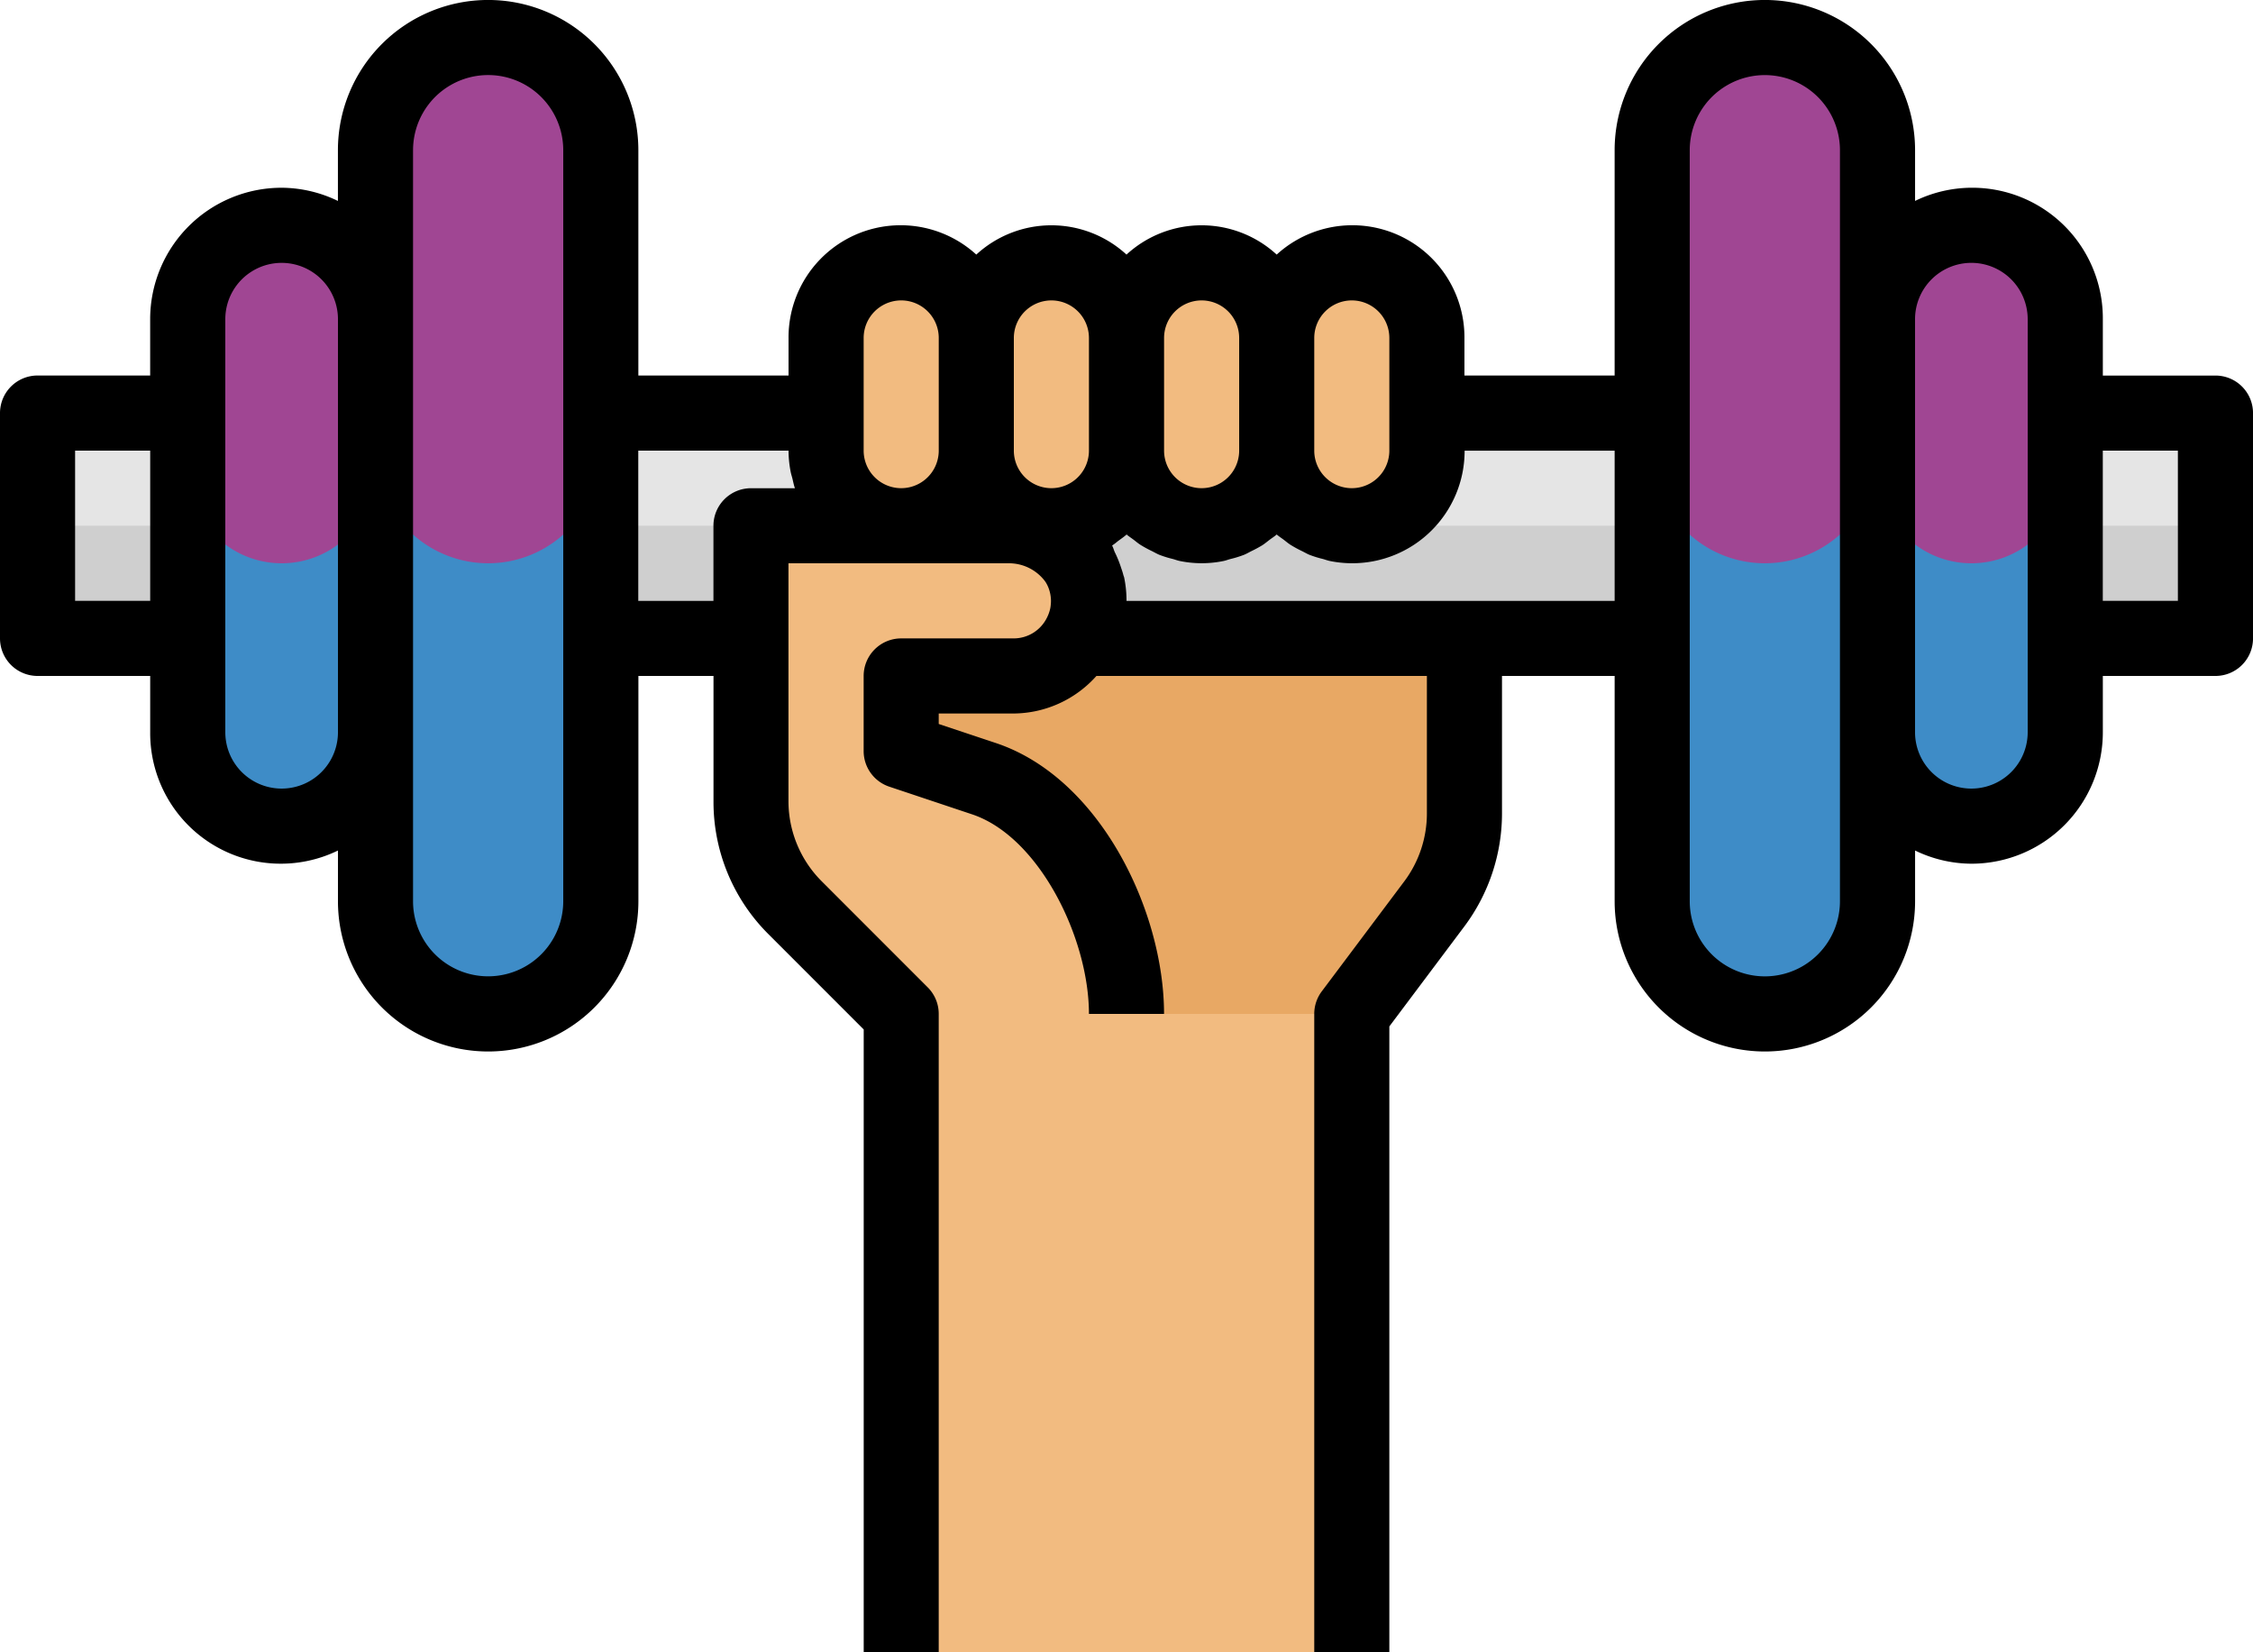 <svg xmlns="http://www.w3.org/2000/svg" width="156.725" height="114.932" viewBox="0 0 156.725 114.932"><defs><style>.a{fill:#e8a864;}.b{fill:#e5e5e5;}.c{fill:#cfcfcf;}.d{fill:#a04693;}.e{fill:#f2bb80;}.f{fill:#3e8cc7;}</style></defs><g transform="translate(0 -68.265)"><path class="a" d="M188.578,187.731H170.667v20.9h.17a10.442,10.442,0,0,0,2.891,5.673l7.387,7.387v44.406H212.46V221.688l5.746-7.661a10.461,10.461,0,0,0,2.019-5.4h.07v-20.9Z" transform="translate(-118.425 -82.897)"/><rect class="b" width="10.447" height="15.673" transform="translate(2.612 96.997)"/><rect class="c" width="10.447" height="7.836" transform="translate(2.612 104.833)"/><g transform="translate(13.061 70.877)"><path class="d" d="M49.2,119.465h0a6.529,6.529,0,0,1,6.53,6.53v28.733a6.529,6.529,0,0,1-6.53,6.53h0a6.529,6.529,0,0,1-6.53-6.53V126A6.529,6.529,0,0,1,49.2,119.465Z" transform="translate(-42.667 -106.404)"/><path class="d" d="M93.169,76.8h0a7.836,7.836,0,0,1,7.836,7.836v52.242a7.836,7.836,0,0,1-7.836,7.836h0a7.836,7.836,0,0,1-7.836-7.836V84.634A7.836,7.836,0,0,1,93.169,76.8Z" transform="translate(-72.273 -76.798)"/></g><rect class="b" width="10.447" height="15.673" transform="translate(143.664 96.997)"/><g transform="translate(114.932 70.877)"><path class="d" d="M433.2,161.258h0a6.529,6.529,0,0,1-6.53-6.53V126a6.529,6.529,0,0,1,6.53-6.53h0a6.529,6.529,0,0,1,6.53,6.53v28.733A6.529,6.529,0,0,1,433.2,161.258Z" transform="translate(-410.994 -106.404)"/><path class="d" d="M383.3,144.712h0a7.836,7.836,0,0,1-7.836-7.836V84.634A7.836,7.836,0,0,1,383.3,76.8h0a7.836,7.836,0,0,1,7.836,7.836v52.242A7.836,7.836,0,0,1,383.3,144.712Z" transform="translate(-375.467 -76.798)"/></g><path class="b" d="M194,162.131H136.533V177.8h73.139V162.131Z" transform="translate(-94.74 -65.133)"/><path class="c" d="M194,187.731H136.533v7.836h73.139v-7.836Z" transform="translate(-94.74 -82.897)"/><g transform="translate(57.466 86.549)"><path class="e" d="M192.957,128a5.223,5.223,0,0,0-5.224,5.224v7.836a5.224,5.224,0,1,0,10.449,0v-7.836A5.223,5.223,0,0,0,192.957,128Z" transform="translate(-187.733 -127.998)"/><path class="e" d="M227.09,128a5.223,5.223,0,0,0-5.224,5.224v7.836a5.224,5.224,0,0,0,10.449,0v-7.836A5.223,5.223,0,0,0,227.09,128Z" transform="translate(-211.418 -127.998)"/><path class="e" d="M261.224,128A5.223,5.223,0,0,0,256,133.222v7.836a5.224,5.224,0,1,0,10.449,0v-7.836A5.223,5.223,0,0,0,261.224,128Z" transform="translate(-235.103 -127.998)"/><path class="e" d="M295.357,128a5.223,5.223,0,0,0-5.224,5.224v7.836a5.224,5.224,0,0,0,10.449,0v-7.836A5.223,5.223,0,0,0,295.357,128Z" transform="translate(-258.788 -127.998)"/></g><g transform="translate(13.061 99.61)"><path class="f" d="M49.2,181.462a6.529,6.529,0,0,1-6.53-6.53v18.284a6.53,6.53,0,1,0,13.06,0V174.932A6.529,6.529,0,0,1,49.2,181.462Z" transform="translate(-42.667 -173.626)"/><path class="f" d="M93.169,178.5a7.836,7.836,0,0,1-7.836-7.836V202.01a7.836,7.836,0,1,0,15.673,0V170.665A7.836,7.836,0,0,1,93.169,178.5Z" transform="translate(-72.273 -170.665)"/></g><rect class="c" width="10.447" height="7.836" transform="translate(143.664 104.833)"/><g transform="translate(114.932 99.61)"><path class="f" d="M433.2,181.462a6.529,6.529,0,0,0,6.53-6.53v18.284a6.53,6.53,0,1,1-13.06,0V174.932A6.529,6.529,0,0,0,433.2,181.462Z" transform="translate(-410.994 -173.626)"/><path class="f" d="M383.3,178.5a7.836,7.836,0,0,0,7.836-7.836V202.01a7.836,7.836,0,1,1-15.672,0V170.665A7.836,7.836,0,0,0,383.3,178.5Z" transform="translate(-375.467 -170.665)"/></g><path class="e" d="M196.787,221.685c0-7.836-3.994-14.393-9.926-16.365l-5.746-1.92v-5.224h7.836a5.207,5.207,0,0,0,4.5-2.612,5.1,5.1,0,0,0,.609-3.683,5.519,5.519,0,0,0-5.485-4.153H170.666v19.18a10.453,10.453,0,0,0,3.061,7.39l7.387,7.387V266.09h31.345V221.685Z" transform="translate(-118.425 -82.894)"/><path d="M2.612,115.283h7.836V119.2a9.084,9.084,0,0,0,13.061,8.226v3.529a10.448,10.448,0,1,0,20.9,0V115.283h5.224v8.732a12.972,12.972,0,0,0,3.827,9.234l6.622,6.624V183.2H65.3V138.791a2.606,2.606,0,0,0-.765-1.847l-7.387-7.39a7.885,7.885,0,0,1-2.3-5.54V107.446h15.3a3.137,3.137,0,0,1,2.528,1.225c.018.026.039.052.058.081a2.306,2.306,0,0,1,.261.572,2.469,2.469,0,0,1,.1.494,2.219,2.219,0,0,1,0,.494,2.166,2.166,0,0,1-.034.261,2.726,2.726,0,0,1-.3.784,2.576,2.576,0,0,1-2.239,1.314H62.69a2.613,2.613,0,0,0-2.612,2.612v5.224a2.61,2.61,0,0,0,1.787,2.479l5.746,1.92c4.665,1.549,8.139,8.609,8.139,13.886h5.224c0-7.186-4.472-16.435-11.7-18.843L65.3,118.624v-.729h5.224a7.785,7.785,0,0,0,5.746-2.612H99.259v9.579a7.884,7.884,0,0,1-1.567,4.7l-5.746,7.661a2.611,2.611,0,0,0-.523,1.567V183.2h5.224V139.661l5.224-6.964a13.134,13.134,0,0,0,2.612-7.836v-9.579h7.836v15.673a10.448,10.448,0,0,0,20.9,0v-3.529a9.048,9.048,0,0,0,3.918.917,9.142,9.142,0,0,0,9.142-9.142v-3.918h7.836a2.613,2.613,0,0,0,2.612-2.612V97a2.613,2.613,0,0,0-2.612-2.612h-7.836V90.467a9.084,9.084,0,0,0-13.061-8.226V78.713a10.448,10.448,0,0,0-20.9,0V94.386H101.871V91.774a7.8,7.8,0,0,0-13.061-5.8,7.716,7.716,0,0,0-10.448,0,7.716,7.716,0,0,0-10.448,0,7.8,7.8,0,0,0-13.061,5.8v2.612H44.406V78.713a10.448,10.448,0,0,0-20.9,0v3.529a9.048,9.048,0,0,0-3.918-.917,9.142,9.142,0,0,0-9.142,9.142v3.918H2.612A2.613,2.613,0,0,0,0,97v15.673A2.613,2.613,0,0,0,2.612,115.283ZM151.5,99.61v10.448h-5.224V99.61ZM137.134,86.549a3.919,3.919,0,0,1,3.918,3.918V119.2a3.918,3.918,0,0,1-7.836,0V90.468A3.919,3.919,0,0,1,137.134,86.549Zm-19.591-7.836a5.224,5.224,0,1,1,10.449,0v52.242a5.224,5.224,0,1,1-10.449,0Zm-5.224,20.9v10.448H78.363v-.073a7.907,7.907,0,0,0-.162-1.546c-.016-.07-.05-.136-.065-.209-.047-.191-.115-.368-.175-.554a7.351,7.351,0,0,0-.4-.977c-.076-.157-.112-.334-.2-.486.029-.021.058-.042.086-.065.12-.078.225-.172.339-.261.2-.146.4-.282.585-.447.152.136.327.243.489.366s.321.261.5.371a8.263,8.263,0,0,0,.763.415c.178.086.345.188.523.261a7.281,7.281,0,0,0,.935.29c.165.044.319.107.489.141a7.571,7.571,0,0,0,3.046,0c.17-.034.324-.1.489-.141a7.28,7.28,0,0,0,.935-.29c.186-.076.353-.178.523-.261a8.682,8.682,0,0,0,.765-.415c.172-.115.329-.245.494-.371s.337-.23.489-.366c.152.136.327.243.489.366s.321.261.5.371a8.262,8.262,0,0,0,.763.415c.178.086.345.188.523.261a7.28,7.28,0,0,0,.935.29c.165.044.319.107.489.141a7.817,7.817,0,0,0,9.216-6.1,7.955,7.955,0,0,0,.157-1.572H112.32ZM94.035,89.161a2.613,2.613,0,0,1,2.612,2.612V99.61a2.612,2.612,0,0,1-5.224,0V91.773A2.613,2.613,0,0,1,94.035,89.161Zm-10.448,0A2.613,2.613,0,0,1,86.2,91.773V99.61a2.612,2.612,0,1,1-5.224,0V91.773A2.613,2.613,0,0,1,83.587,89.161Zm-10.449,0a2.613,2.613,0,0,1,2.612,2.612V99.61a2.612,2.612,0,0,1-5.224,0V91.773A2.613,2.613,0,0,1,73.138,89.161Zm-13.06,2.612a2.612,2.612,0,0,1,5.224,0V99.61a2.612,2.612,0,0,1-5.224,0ZM54.854,99.61A7.743,7.743,0,0,0,55,101.081c.029.154.078.3.115.444.06.232.1.473.183.7H52.241a2.613,2.613,0,0,0-2.612,2.612v5.224H44.4V99.61Zm-26.121-20.9a5.224,5.224,0,1,1,10.448,0v52.242a5.224,5.224,0,1,1-10.449,0V78.713ZM15.673,90.468a3.918,3.918,0,1,1,7.836,0V119.2a3.918,3.918,0,0,1-7.836,0ZM5.224,99.61h5.224v10.448H5.224Z"/></g></svg>
